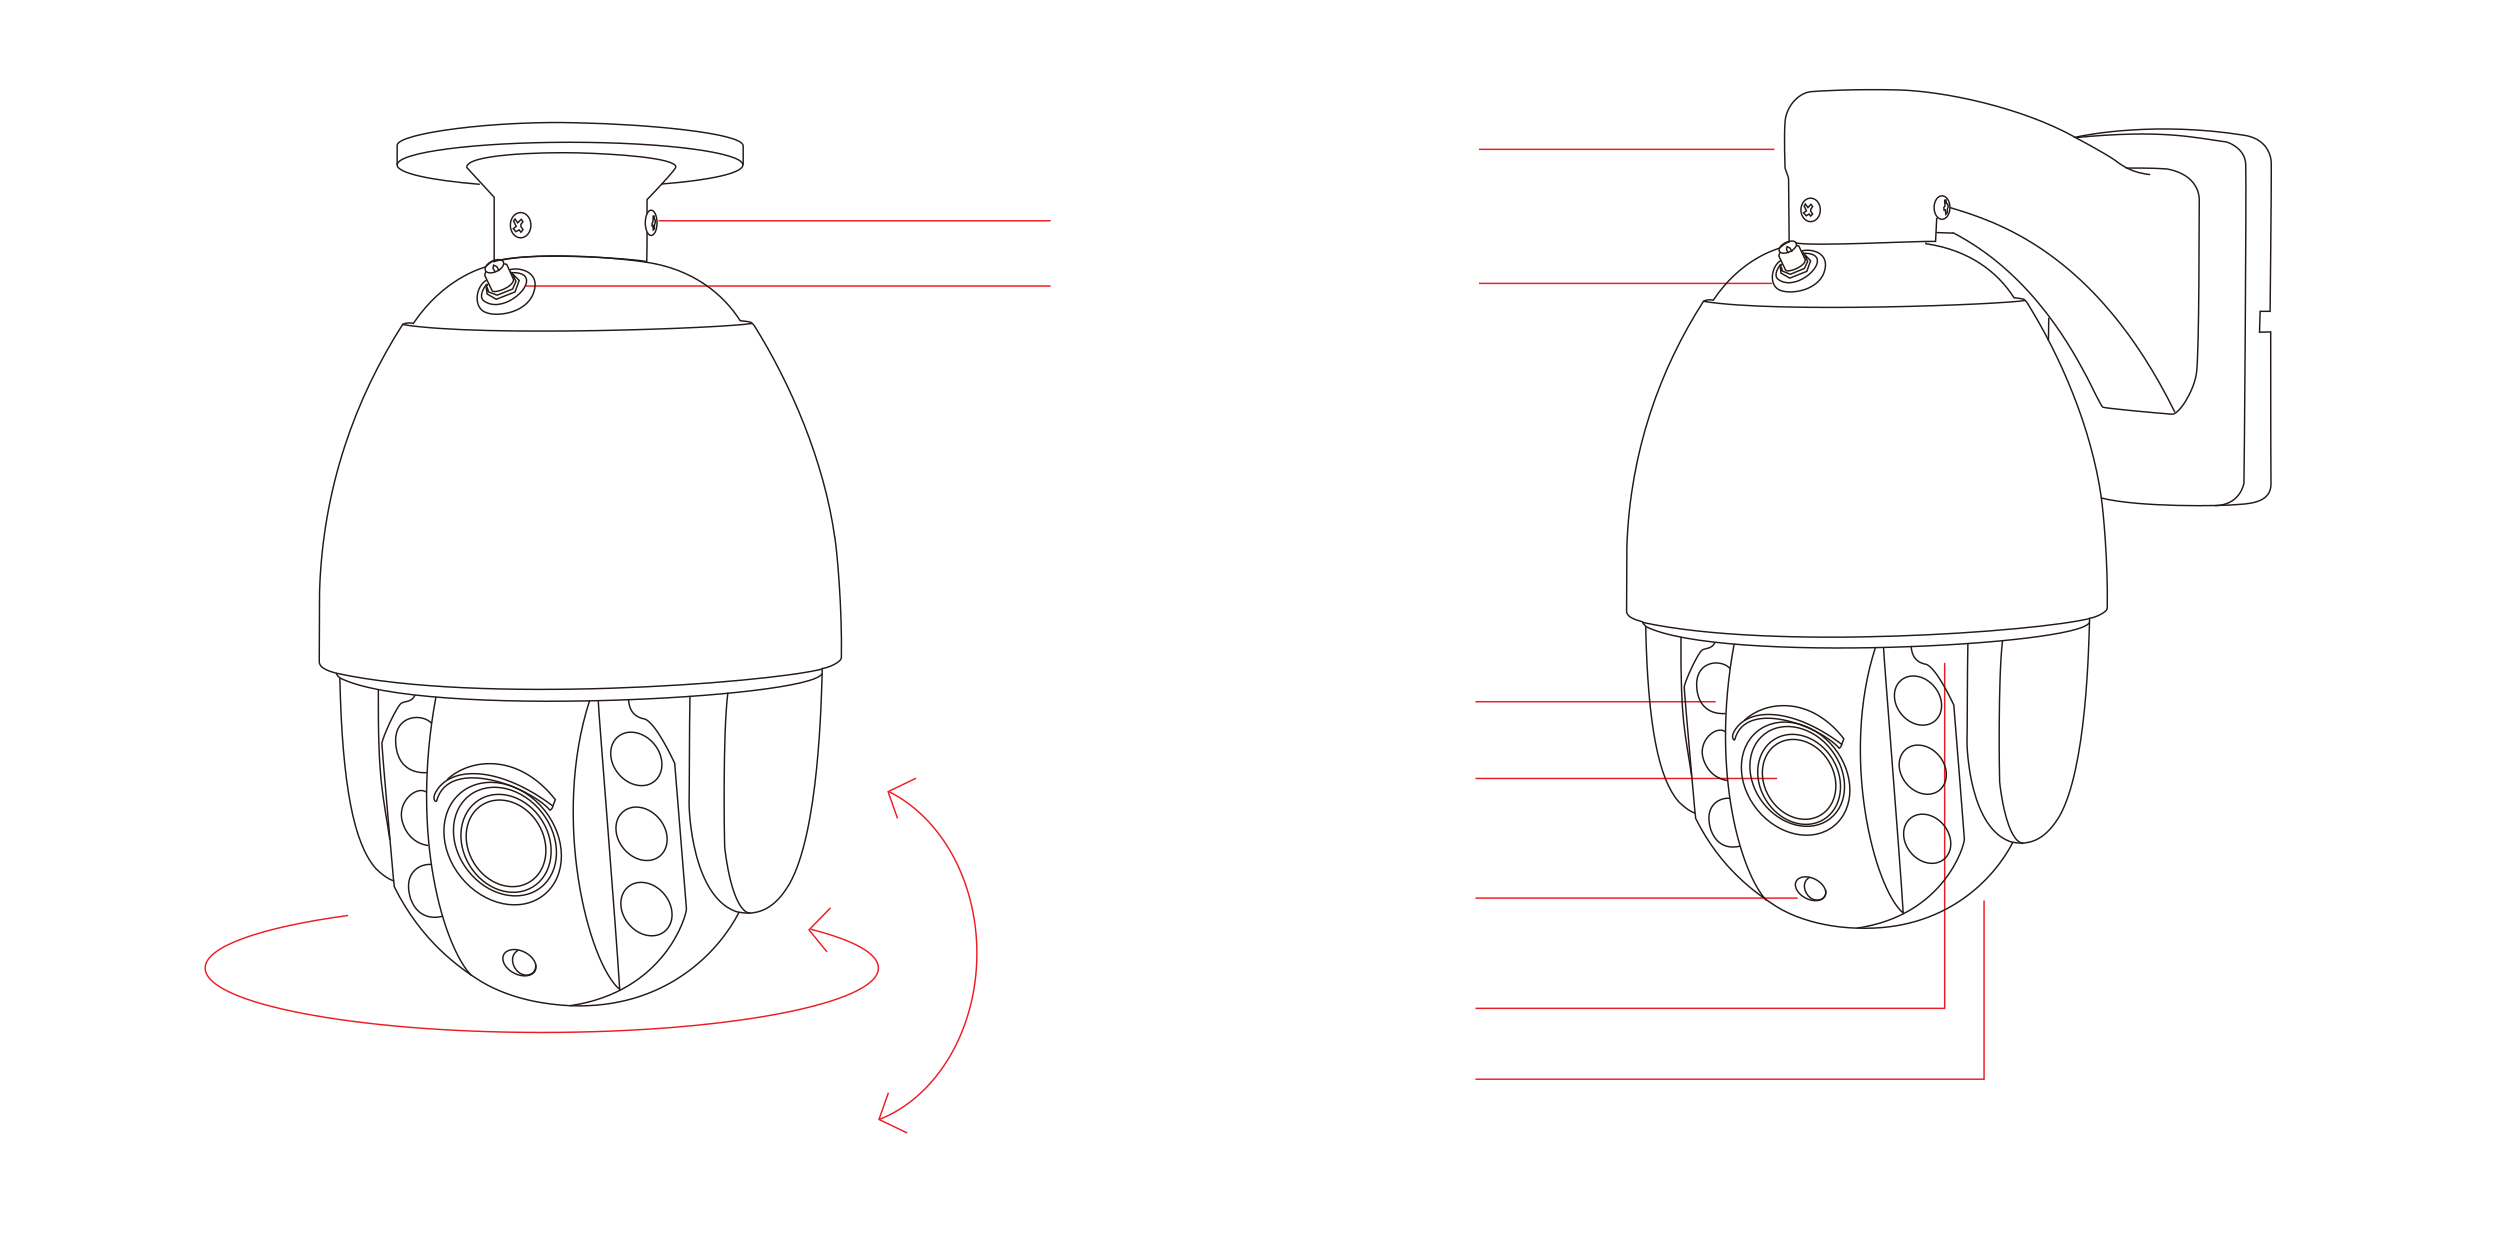 <?xml version="1.0" encoding="utf-8"?>
<!-- Generator: Adobe Illustrator 19.0.0, SVG Export Plug-In . SVG Version: 6.00 Build 0)  -->
<svg version="1.1" id="Layer_2" xmlns="http://www.w3.org/2000/svg" xmlns:xlink="http://www.w3.org/1999/xlink" x="0px" y="0px"
	 viewBox="410 -198.9 850.4 425.2" style="enable-background:new 410 -198.9 850.4 425.2;" xml:space="preserve">
<style type="text/css">
	.st0{fill:none;stroke:#ED1C24;stroke-width:0.5;stroke-miterlimit:10;}
	.st1{fill:none;stroke:#ED1C24;stroke-width:0.499;stroke-miterlimit:10;}
	.st2{fill:none;stroke:#231916;stroke-width:0.5;stroke-miterlimit:10;}
</style>
<g id="Layer_2_1_">
	<g>
		<line id="XMLID_110_" class="st0" x1="911.9" y1="65.9" x2="1014.5" y2="65.9"/>
		<polyline id="XMLID_109_" class="st0" points="911.9,144.1 1071.5,144.1 1071.5,26.6 		"/>
		<line id="XMLID_108_" class="st0" x1="1012.8" y1="-102.5" x2="913.1" y2="-102.5"/>
		<line id="XMLID_107_" class="st0" x1="1021.5" y1="106.6" x2="911.9" y2="106.6"/>
		<line id="XMLID_106_" class="st0" x1="993.6" y1="39.8" x2="911.9" y2="39.8"/>
		<g>
			<g>
				<path class="st1" d="M685.8,117.2c14.5,3.7,23,8.2,23,13.2c0,12.1-51.3,21.9-114.5,21.9s-114.5-9.8-114.5-21.9
					c0-7.4,19.2-13.9,48.6-17.9"/>
				<polyline class="st1" points="692.5,109.9 685.2,117.4 691.3,124.9 				"/>
				<g>
					<path class="st1" d="M712.4,70.4c17.5,8.7,29.9,30,29.9,55c0,26.5-14,49-33.2,56.5"/>
					<polyline class="st1" points="721.6,65.8 712.1,70.4 715.3,79.5 					"/>
					<polyline class="st1" points="718.6,186.5 709,181.9 712.2,172.8 					"/>
				</g>
			</g>
		</g>
		<line id="XMLID_102_" class="st0" x1="634" y1="-123.8" x2="767.4" y2="-123.8"/>
		<line id="XMLID_101_" class="st0" x1="1013.6" y1="-148.1" x2="913.1" y2="-148.1"/>
		<line id="XMLID_100_" class="st0" x1="767.4" y1="-101.6" x2="588.9" y2="-101.6"/>
		<g>
			<polyline id="XMLID_99_" class="st0" points="911.9,168.2 1084.9,168.2 1084.9,107.4 			"/>
		</g>
	</g>
</g>
<g>
	<path class="st2" d="M1182.5-34c-0.1-9.1-0.1-52-0.1-52l-3.8,0.1l0.2-7.1h3.4c0,0,0.5-46.7,0.4-50.4c-0.1-3.7-2.4-8.5-9.3-9.5
		c-29.5-4.7-53.1-0.3-57.4,0.7c-18.7-10.4-45-15.7-60-16.1c-15.1-0.4-28.5,0.4-30,0.6c-4.3,0.5-8.4,5.2-8.7,10.3
		c-0.4,5.1,0,15.3,0,15.6s1.2,3.2,1.2,3.6s0.2,21.4,0.2,21.6c-1.4,0.3-3,1.9-3.3,2.1c-1.5,0.6-13.1,3.7-22.5,17.7
		c0,0-1.6-0.4-3.3,0.3c-14.9,23.3-25,51.1-26.1,83.5c0,0-0.1,21.2-0.1,21.9c-0.1,2.4,4.1,3.3,5.4,3.7c0.3,0.9,0.9,1.2,1.1,1.5
		c0.7,33.8,4.4,52,11.3,59.8c3.4,3.3,5.3,3.7,5.5,3.8c0.1,0.7,0.2,1.4,0.2,1.8c8.6,17.3,20.8,25.6,27.2,29.8
		c12,7.6,27.8,7.5,27.8,7.5c30,1.2,46.7-17,52.9-29.2c8.1,1.6,12.7-3.8,15.7-8.6c9.4-16.1,10.1-58,10.4-67.6c1.8-0.2,5.7-1.9,6-3.3
		c0.3-15.8-1.4-33.5-2-37.6c12.5,3.2,41,2.8,46.6,2.2C1177.3-27.6,1182.3-28.8,1182.5-34z"/>
	<path class="st2" d="M1141.4-139.5c-5.5-0.6-8.7-2.4-11.7-4.7c-3.1-2.3-13.7-7.9-13.7-7.9c29.7-2.8,39.6-0.1,51.4,1.5
		c0,0,6.2,1.8,6.5,7.5s-0.5,107.9-0.6,108.5s-1.4,7.5-9.8,7.7"/>
	<path class="st2" d="M968.7,12.8c44.5,9.7,133.8,3.2,152.1-1.3"/>
	<path class="st2" d="M969.8,14.2c25.3,12.8,147,6.5,150.9-1.3"/>
	<path class="st2" d="M986.6,77.8c0,0-3.7-41.4-3.7-42.9c0-1.6,4.8-12.2,6.3-12.8c1.5-0.6,3.1-0.3,4.2-2.5"/>
	<path class="st2" d="M981.8,17.8c-0.2,29,1.5,32.8,3.6,47.1"/>
	<path class="st2" d="M1079.4,19.9c-0.2,7.6-0.2,31.2-0.3,33.2c-0.1,2,0.8,30.6,15.7,34.6"/>
	<path class="st2" d="M1091.2,18.9c-1.6,13-1.1,46.5-1,48.1c0.1,1.6,2.3,20.6,8.1,21"/>
	<path class="st2" d="M1060.1,20.8c0.1,1.6,0.4,5.5,5.2,6.3c3.4,1.4,8.3,11.7,9.3,13.8c0,0,3.5,43.5,3.6,45.6
		c0.1,2.1-6.8,26-36.5,30.3"/>
	<path class="st2" d="M1048,21.2c-12.1,37-0.5,82.1,9.4,90.5c-1.2-20-6.6-86.6-6.7-90.4"/>
	<path class="st2" d="M999.9,20.1c-8.3,44.5,2.7,78.6,11,87.3"/>
	<path class="st2" d="M1036.5,54.3c-17.4-13.1-33-12.7-37-3.6c-0.5,1.8,0.5,2.4,0.6,2c3.7-14.1,28.9-4.7,35.5,2.9
		C1036.1,55.3,1036.3,55,1036.5,54.3z"/>
	<path class="st2" d="M1003.4,46.1c6.6-6.3,22-8.9,33.8,6.3c-0.3,0.9-0.7,1.9-0.7,1.9"/>
	<ellipse transform="matrix(0.775 -0.632 0.632 0.775 213.681 680.19)" class="st2" cx="1062.7" cy="39.8" rx="7.3" ry="9"/>
	<ellipse transform="matrix(0.775 -0.632 0.632 0.775 199.205 686.494)" class="st2" cx="1064.3" cy="63.3" rx="7.3" ry="9"/>
	<ellipse transform="matrix(0.775 -0.632 0.632 0.775 184.706 692.733)" class="st2" cx="1065.8" cy="86.8" rx="7.3" ry="9"/>
	<path class="st2" d="M998.5,28.5c-3.4-3.7-13.1-2.5-11.1,8.2c1.6,8.2,9.5,7.1,9.5,7.1"/>
	<path class="st2" d="M996.9,50c-3-2.3-9.7,3-7.4,9.6s8.1,7,8.1,7"/>
	<path class="st2" d="M998.5,72.7c-2.7-0.5-9.2,1.7-6.6,10.5c2.8,8.1,10,5.7,10,5.7"/>
	
		<ellipse transform="matrix(0.776 -0.631 0.631 0.776 187.026 658.731)" class="st2" cx="1020.7" cy="66.1" rx="16.8" ry="20.7"/>
	
		<ellipse transform="matrix(0.791 -0.612 0.612 0.791 173.188 638.476)" class="st2" cx="1021.5" cy="65.6" rx="14.7" ry="18.2"/>
	
		<ellipse transform="matrix(0.853 -0.522 0.522 0.853 116.129 543.409)" class="st2" cx="1021.7" cy="65.8" rx="13.3" ry="16"/>
	
		<ellipse transform="matrix(0.853 -0.522 0.522 0.853 116.129 543.409)" class="st2" cx="1021.7" cy="65.8" rx="11.8" ry="14.2"/>
	<path class="st2" d="M1065.1-116.4l0,0.4c15.3,2.2,24.8,10.2,30,18.4c0,0,2.2,0.2,2.4,0.3c0.3,0.1,1-0.1,2,1.3
		c11.3,18.1,21.9,42.4,25.3,66.5"/>
	<path class="st2" d="M1022.8-113.5c3.2-1,10,0.5,7.7,7.2c-2.3,6.7-12.7,7.9-15.8,5.7c-3.1-2.2-1.9-8,1.1-9.7"/>
	
		<ellipse transform="matrix(0.435 0.9 -0.9 0.435 472.126 -981.5)" class="st2" cx="1018.3" cy="-114.5" rx="1.7" ry="3.2"/>
	<path class="st2" d="M1015.6-113c-0.3-0.1-0.5,1.2-0.5,1.2l2.3,4.8c0.9,1,6.6-1.2,6.7-3.5l-2.2-4.7l-0.9-0.2"/>
	<polyline class="st2" points="1018.4,-112.8 1017.7,-114 1017.9,-115 1018.9,-114.5 1019.6,-113.2 	"/>
	<polyline class="st2" points="1016.1,-109.1 1015.7,-108.3 1015.6,-108 1015.8,-106 1018.8,-104.3 1024.6,-106.6 1025.9,-110.2 
		1023.7,-112.5 1024.9,-110 1023.8,-107.6 1019,-105.6 1016.3,-106.7 1015.9,-108.1 	"/>
	<path class="st2" d="M1015.8-109.1c-1,1.2-2.5,3.7-1.1,5.1c5.5,4.4,15.4-3.7,13.2-7.3c-1.2-1.8-4.7-1.4-4.7-1.4"/>
	<path class="st2" d="M989.5-96.4c24.7,4.1,101.7,1.1,109.4-0.3"/>
	<path class="st2" d="M1020.6-116.3c5.7,1.3,39.6-0.6,47.8-0.5c0,0,0.3-5.9,0.4-8"/>
	<line class="st2" x1="1106.8" y1="-83" x2="1106.9" y2="-90.8"/>
	<path class="st2" d="M1074.2-119.8c28,14.4,41.7,41.9,45.7,49.2c0.7,1.2,4.7,9.8,5.4,10.2c0.7,0.4,19.3,2.1,23.6,2.4
		c2.3,0,7.1-7.3,8.2-13.6c1.1-6.3,0.9-57.4,1-58.8c0.1-1.4,0-8.9-10.8-11c-6.3-0.5-14.2-0.3-14.2-0.3"/>
	<path class="st2" d="M1073.3-128.3c15.1,4.6,49.4,14.6,76.5,69.6"/>
	<ellipse class="st2" cx="1025.9" cy="-127.5" rx="3.3" ry="4"/>
	<ellipse class="st2" cx="1070.6" cy="-128.3" rx="2.7" ry="4"/>
	<polygon class="st2" points="1026,-129.4 1025,-128.3 1024.1,-129.5 1023.7,-128.8 1024.5,-127.2 1023.5,-126.5 1024.4,-125.5 
		1025.4,-126.1 1025.9,-125.4 1026.6,-126.1 1025.9,-127.1 1026,-127.8 1026.6,-128.6 	"/>
	<polygon class="st2" points="1071.9,-130.9 1072.1,-129.7 1072.5,-129.5 1072.7,-128.7 1072.4,-127.7 1072.4,-126.6 1071.9,-126 
		1071.7,-127.5 1071.3,-127.4 1071.2,-128.3 1071.6,-128.8 1071.5,-130.8 	"/>
	<line class="st2" x1="1074.4" y1="-119.6" x2="1068.6" y2="-119.8"/>
	<ellipse transform="matrix(0.454 -0.891 0.891 0.454 467.992 970.549)" class="st2" cx="1025.9" cy="103.4" rx="3.6" ry="5.5"/>
	<path class="st2" d="M1025.6,99.5c-2.9,1.6-1.9,5.3,0.1,6.9c2,1.7,5.7,1,5.4-2.5"/>
</g>
<g>
	<g>
		<g>
			<path class="st2" d="M578.6-110.4c-1.6,0.3-3.2,2.1-3.5,2.3c-1.6,0.6-14.2,4-24.5,19.2c0,0-1.8-0.5-3.6,0.3
				C530.8-63.2,519.8-33,518.7,2.3c0,0-0.1,23.1-0.1,23.8c-0.1,2.6,4.5,3.6,5.8,4c0.3,1,1,1.3,1.2,1.6c0.8,36.7,4.8,56.5,12.3,64.9
				c3.7,3.6,5.7,4,6,4.1c0.1,0.8,0.2,1.5,0.2,2c9.3,18.8,22.6,27.9,29.6,32.3c10.5,6.2,22.3,7.8,30.2,8.2
				c32.6,1.3,50.7-18.5,57.5-31.8c8.8,1.7,13.8-4.1,17-9.4c10.2-17.5,11-63,11.3-73.5c1.9-0.2,6.2-2,6.5-3.6
				c0.3-17.2-1.5-36.4-2.2-40.9"/>
			<path class="st2" d="M524.4,30.1c48.4,10.6,145.3,3.5,165.2-1.4"/>
			<path class="st2" d="M525.6,31.7c27.5,13.9,159.7,7,164-1.4"/>
			<path class="st2" d="M543.9,100.8c0,0-4-45-4-46.7s5.2-13.3,6.8-13.9c1.6-0.7,3.4-0.3,4.5-2.7"/>
			<path class="st2" d="M538.7,35.6c-0.2,31.5,1.6,35.6,3.9,51.1"/>
			<path class="st2" d="M644.7,37.8c-0.2,8.3-0.2,33.9-0.3,36.1c-0.1,2.2,0.9,33.2,17,37.6"/>
			<path class="st2" d="M657.6,36.7c-1.8,14.1-1.2,50.5-1.1,52.3c0.1,1.8,2.5,22.3,8.8,22.8"/>
			<path class="st2" d="M623.8,38.9c0.1,1.7,0.4,5.9,5.6,6.8c3.7,1.5,9,12.7,10.1,15c0,0,3.8,47.2,4,49.5c0.1,2.3-7.3,28.3-39.6,33"
				/>
			<path class="st2" d="M610.6,39.3c-13.1,40.2-0.6,89.2,10.2,98.4c-1.3-21.7-7.2-94.1-7.3-98.3"/>
			<path class="st2" d="M558.3,38.1c-9,48.3,3,85.4,12,94.8"/>
			<path class="st2" d="M598.1,75.3c-18.9-14.2-35.9-13.8-40.3-3.9c-0.6,2,0.5,2.6,0.7,2.2c4.1-15.3,31.4-5.1,38.6,3.1
				C597.7,76.3,597.9,76,598.1,75.3z"/>
			<path class="st2" d="M562.1,66.3c7.2-6.9,23.8-9.7,36.8,6.8c-0.4,1-0.8,2.1-0.8,2.1"/>
			
				<ellipse transform="matrix(0.775 -0.632 0.632 0.775 103.228 409.153)" class="st2" cx="626.6" cy="59.5" rx="7.9" ry="9.8"/>
			<ellipse transform="matrix(0.775 -0.632 0.632 0.775 87.501 416.002)" class="st2" cx="628.4" cy="85" rx="7.9" ry="9.8"/>
			
				<ellipse transform="matrix(0.775 -0.632 0.632 0.775 71.748 422.781)" class="st2" cx="630" cy="110.6" rx="7.9" ry="9.8"/>
			<path class="st2" d="M556.9,47.2c-3.7-4-14.3-2.7-12,8.9c1.7,8.9,10.3,7.8,10.3,7.8"/>
			<path class="st2" d="M555.1,70.6c-3.2-2.5-10.5,3.2-8.1,10.5s8.7,7.6,8.7,7.6"/>
			<path class="st2" d="M556.8,95.2c-2.9-0.5-10,1.9-7.2,11.4c3,8.7,10.8,6.2,10.8,6.2"/>
			
				<ellipse transform="matrix(0.776 -0.631 0.631 0.776 74.615 386.237)" class="st2" cx="580.9" cy="88.1" rx="18.2" ry="22.4"/>
			
				<ellipse transform="matrix(0.791 -0.612 0.612 0.791 67.95 374.144)" class="st2" cx="581.8" cy="87.6" rx="16" ry="19.8"/>
			
				<ellipse transform="matrix(0.853 -0.522 0.522 0.853 39.907 316.969)" class="st2" cx="582" cy="87.7" rx="14.5" ry="17.4"/>
			
				<ellipse transform="matrix(0.853 -0.522 0.522 0.853 39.907 316.969)" class="st2" cx="582" cy="87.7" rx="12.8" ry="15.4"/>
			<path class="st2" d="M629.2-109.8c16.6,2.3,26.9,11.1,32.6,20c0,0,2.3,0.2,2.6,0.3c0.3,0.1,1.1-0.1,2.2,1.4
				C678.9-68.4,690.4-42,694-15.8"/>
			<path class="st2" d="M583.2-107.1c3.4-1.1,10.9,0.6,8.3,7.8c-2.5,7.3-13.8,8.6-17.2,6.2c-3.4-2.4-2.1-8.7,1.2-10.5"/>
			
				<ellipse transform="matrix(0.435 0.9 -0.9 0.435 229.323 -581.784)" class="st2" cx="578.3" cy="-108.1" rx="1.9" ry="3.4"/>
			<path class="st2" d="M575.4-106.5c-0.3-0.1-0.5,1.3-0.5,1.3l2.5,5.2c1,1.1,7.2-1.3,7.3-3.8l-2.3-5.1l-0.9-0.3"/>
			<polyline class="st2" points="578.5,-106.3 577.7,-107.6 577.9,-108.7 579,-108.2 579.8,-106.7 			"/>
			<polyline class="st2" points="576,-102.3 575.5,-101.4 575.4,-101.1 575.7,-98.9 578.8,-97.1 585.2,-99.6 586.6,-103.5 
				584.2,-105.9 585.5,-103.2 584.4,-100.6 579.1,-98.5 576.2,-99.6 575.7,-101.2 			"/>
			<path class="st2" d="M575.6-102.3c-1.1,1.3-2.7,4.1-1.2,5.6c6,4.8,16.7-4,14.4-7.9c-1.3-2-5.1-1.5-5.1-1.5"/>
			<path class="st2" d="M547-88.5c26.8,4.4,110.4,1.2,118.9-0.4"/>
			<ellipse transform="matrix(0.454 -0.891 0.891 0.454 205.749 592.937)" class="st2" cx="586.7" cy="128.6" rx="4" ry="6"/>
			<path class="st2" d="M586.3,124.3c-3.1,1.8-2.1,5.7,0.1,7.5c2.2,1.9,6.2,1.1,5.8-2.7"/>
		</g>
		<path class="st2" d="M629.3-109.8c-16.3-2.3-38.3-2.9-48.8-0.6"/>
	</g>
	<g>
		<g>
			<path class="st2" d="M573.2-136.2c-16.9-1.4-28.1-3.8-28.1-6.6c0-4.3,26.3-7.7,58.8-7.7s58.8,3.5,58.8,7.7
				c0,2.8-11.1,5.2-27.7,6.5"/>
			<path class="st2" d="M545.1-142.7v-6.8c0.3-4.2,34-8.5,61.9-7.6c21.3,0.4,55.6,3.3,55.8,7.8v6.5"/>
			<path class="st2" d="M630.1-126.2c0-2.9,0-4.8,0-4.8c1.2-1.2,9.7-10.1,9.8-11.1c0-3.1-20.8-4.5-33.4-4.8
				c-12.6-0.3-38.3,0.5-37.7,5l9.3,10.1l0,21.9c10-3.5,46.3-1.2,51.9,0c0.1-2.8,0.1-6.5,0.1-10"/>
		</g>
		<ellipse class="st2" cx="587.1" cy="-122.3" rx="3.5" ry="4.3"/>
		<ellipse class="st2" cx="631.5" cy="-123.1" rx="2" ry="4.3"/>
		<polygon class="st2" points="587.3,-124.3 586.1,-123.1 585.2,-124.4 584.7,-123.7 585.6,-121.9 584.6,-121.1 585.5,-120.1 
			586.6,-120.7 587.2,-119.9 587.9,-120.8 587.2,-121.8 587.2,-122.6 587.9,-123.5 		"/>
		<polygon class="st2" points="632.5,-125.4 632.6,-124.3 632.9,-124 632.9,-123.2 632.6,-122.3 632.6,-121.1 632.2,-120.7 
			632.1,-122.2 631.8,-122.1 631.8,-122.9 632.1,-123.4 632.2,-125.4 		"/>
	</g>
</g>
</svg>
